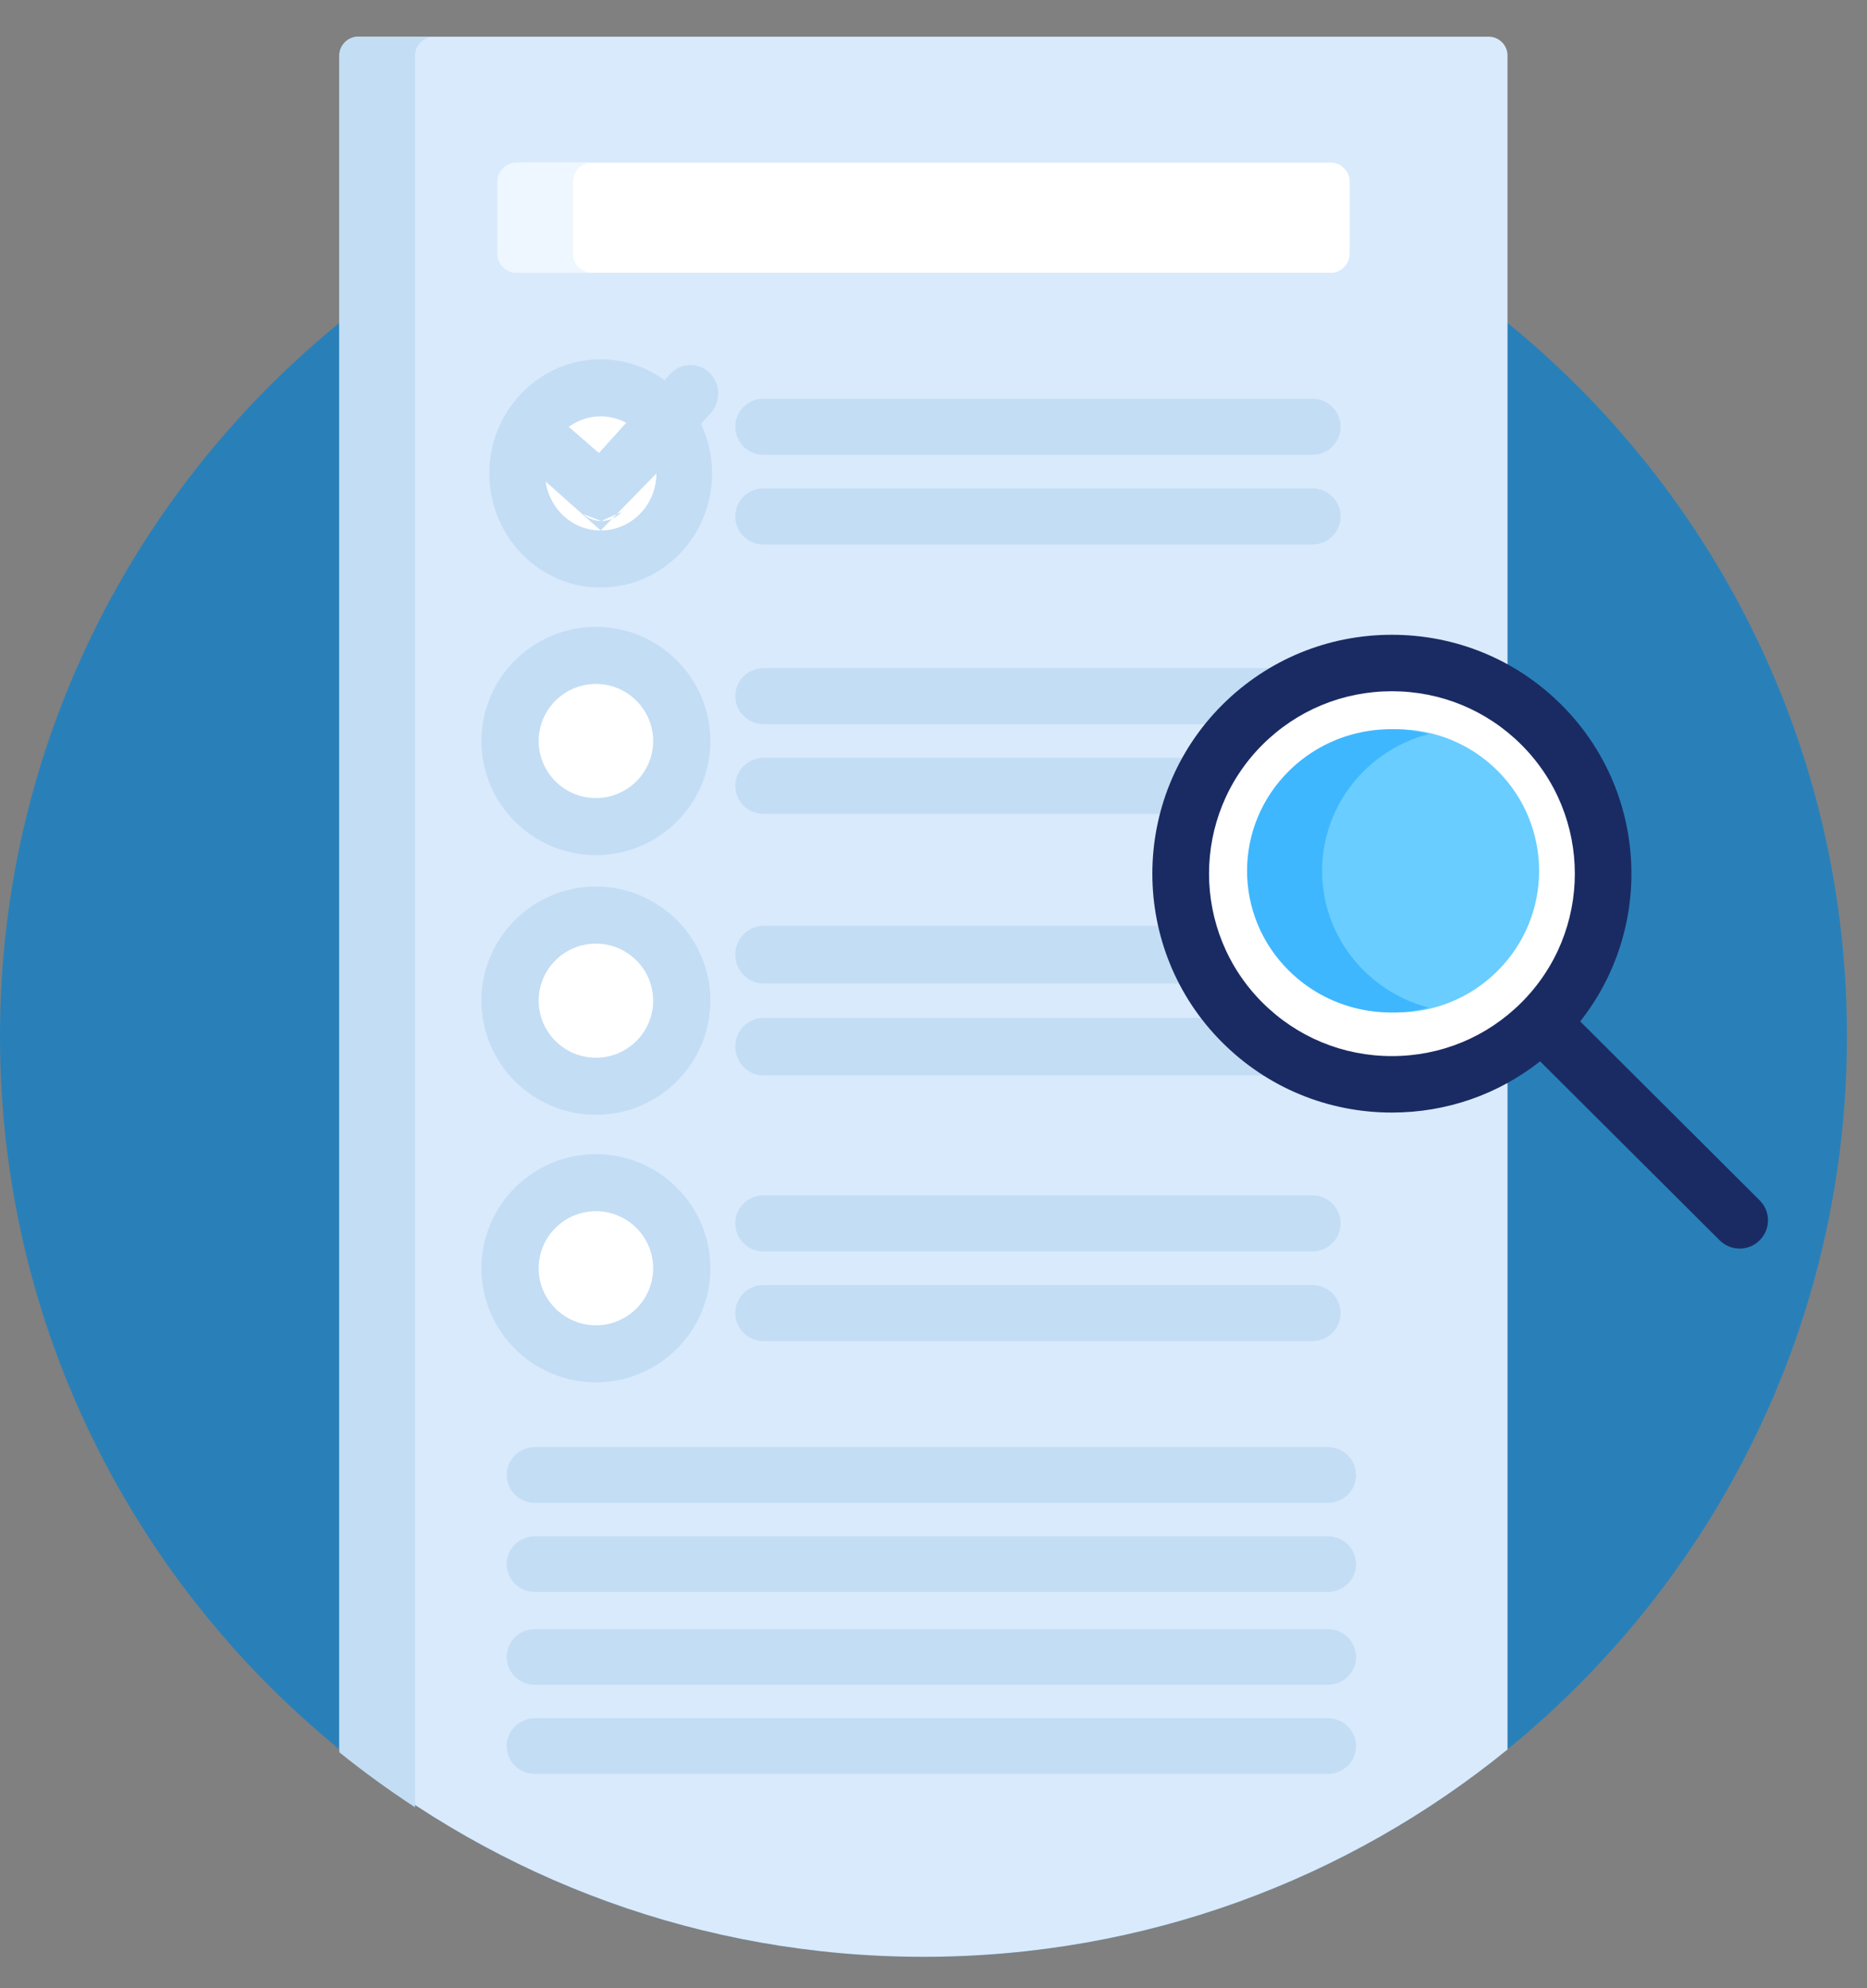 <svg width="31" height="33" viewBox="0 0 31 33" fill="none" xmlns="http://www.w3.org/2000/svg">
<rect x="0" y="0" width="31" height="33" fill="#808080" stroke="none"/>
<path fill-rule="evenodd" clip-rule="evenodd" d="M15.333 32.479C23.802 32.479 30.667 25.637 30.667 17.197C30.667 8.757 23.802 1.915 15.333 1.915C6.865 1.915 0 8.757 0 17.197C0 25.637 6.865 32.479 15.333 32.479Z" fill="#2980B9"/>
<path d="M20.672 16.892C19.305 15.533 19.305 13.329 20.672 11.969C21.856 10.791 23.677 10.634 25.031 11.498V0.921C25.031 0.749 24.89 0.609 24.718 0.609H5.948C5.776 0.609 5.635 0.749 5.635 0.921V29.038C8.277 31.188 11.654 32.479 15.333 32.479C19.013 32.479 22.389 31.188 25.031 29.038V17.363C23.677 18.227 21.856 18.07 20.672 16.892Z" fill="#D9EAFC"/>
<path d="M6.891 0.921C6.891 0.75 7.034 0.609 7.208 0.609H5.952C5.778 0.609 5.635 0.75 5.635 0.921V29.085C6.038 29.409 6.457 29.713 6.891 29.997V0.921Z" fill="#C3DDF4"/>
<path d="M22.41 4.207C22.41 4.384 22.269 4.528 22.097 4.528H8.7C8.528 4.528 8.387 4.384 8.387 4.207V3.019C8.387 2.843 8.528 2.699 8.7 2.699H22.097C22.269 2.699 22.41 2.843 22.41 3.019V4.207H22.41Z" fill="white"/>
<path d="M9.513 4.207V3.019C9.513 2.843 9.655 2.699 9.829 2.699H8.573C8.399 2.699 8.256 2.843 8.256 3.019V4.207C8.256 4.384 8.399 4.528 8.573 4.528H9.829C9.655 4.528 9.513 4.384 9.513 4.207Z" fill="#EEF6FF"/>
<path d="M21.792 7.549H12.676C12.418 7.549 12.209 7.34 12.209 7.083C12.209 6.826 12.418 6.618 12.676 6.618H21.792C22.05 6.618 22.259 6.826 22.259 7.083C22.259 7.34 22.05 7.549 21.792 7.549Z" fill="#C3DDF4"/>
<path d="M21.792 9.037H12.676C12.418 9.037 12.209 8.829 12.209 8.572C12.209 8.315 12.418 8.107 12.676 8.107H21.792C22.05 8.107 22.259 8.315 22.259 8.572C22.259 8.829 22.05 9.037 21.792 9.037Z" fill="#C3DDF4"/>
<path d="M9.895 9.23C10.655 9.23 11.271 8.616 11.271 7.858C11.271 7.101 10.655 6.487 9.895 6.487C9.135 6.487 8.518 7.101 8.518 7.858C8.518 8.616 9.135 9.23 9.895 9.23Z" fill="white"/>
<path d="M20.665 12.02C21.08 11.609 21.573 11.324 22.097 11.162C22.024 11.116 21.938 11.089 21.846 11.089H12.679C12.42 11.089 12.209 11.298 12.209 11.555C12.209 11.812 12.42 12.02 12.679 12.02H20.665C20.665 12.02 20.665 12.02 20.665 12.02Z" fill="#C3DDF4"/>
<path d="M20.207 12.578H12.679C12.42 12.578 12.209 12.787 12.209 13.044C12.209 13.301 12.42 13.509 12.679 13.509H19.777C19.872 13.184 20.015 12.87 20.207 12.578Z" fill="#C3DDF4"/>
<path d="M9.895 13.671C10.655 13.671 11.271 13.056 11.271 12.299C11.271 11.542 10.655 10.928 9.895 10.928C9.135 10.928 8.518 11.542 8.518 12.299C8.518 13.056 9.135 13.671 9.895 13.671Z" fill="white"/>
<path fill-rule="evenodd" clip-rule="evenodd" d="M7.994 12.299C7.994 13.343 8.847 14.193 9.895 14.193C10.942 14.193 11.795 13.343 11.795 12.299C11.795 11.255 10.942 10.405 9.895 10.405C8.847 10.405 7.994 11.255 7.994 12.299ZM8.944 12.299C8.944 11.777 9.371 11.352 9.895 11.352C10.418 11.352 10.845 11.777 10.845 12.299C10.845 12.821 10.418 13.246 9.895 13.246C9.371 13.246 8.944 12.821 8.944 12.299Z" fill="#C3DDF4"/>
<path d="M19.784 15.368H12.679C12.42 15.368 12.209 15.582 12.209 15.846C12.209 16.109 12.42 16.323 12.679 16.323H20.224C20.028 16.024 19.881 15.702 19.784 15.368Z" fill="#C3DDF4"/>
<path d="M20.692 16.895H12.679C12.42 16.895 12.209 17.109 12.209 17.373C12.209 17.636 12.42 17.85 12.679 17.85H21.846C21.949 17.85 22.044 17.816 22.122 17.758C21.6 17.597 21.108 17.309 20.692 16.895Z" fill="#C3DDF4"/>
<path d="M9.895 17.981C10.655 17.981 11.271 17.367 11.271 16.609C11.271 15.852 10.655 15.238 9.895 15.238C9.135 15.238 8.518 15.852 8.518 16.609C8.518 17.367 9.135 17.981 9.895 17.981Z" fill="white"/>
<path fill-rule="evenodd" clip-rule="evenodd" d="M7.994 16.609C7.994 17.654 8.847 18.503 9.895 18.503C10.942 18.503 11.795 17.654 11.795 16.609C11.795 15.565 10.942 14.715 9.895 14.715C8.847 14.715 7.994 15.565 7.994 16.609ZM8.944 16.609C8.944 16.087 9.371 15.662 9.895 15.662C10.418 15.662 10.845 16.087 10.845 16.609C10.845 17.131 10.418 17.556 9.895 17.556C9.371 17.556 8.944 17.131 8.944 16.609Z" fill="#C3DDF4"/>
<path d="M21.792 20.771H12.676C12.418 20.771 12.209 20.562 12.209 20.305C12.209 20.048 12.418 19.84 12.676 19.84H21.792C22.05 19.84 22.259 20.048 22.259 20.305C22.259 20.562 22.05 20.771 21.792 20.771Z" fill="#C3DDF4"/>
<path d="M21.792 22.259H12.676C12.418 22.259 12.209 22.051 12.209 21.794C12.209 21.537 12.418 21.329 12.676 21.329H21.792C22.05 21.329 22.259 21.537 22.259 21.794C22.259 22.051 22.05 22.259 21.792 22.259Z" fill="#C3DDF4"/>
<path d="M9.895 22.422C10.655 22.422 11.271 21.808 11.271 21.05C11.271 20.293 10.655 19.679 9.895 19.679C9.135 19.679 8.518 20.293 8.518 21.05C8.518 21.808 9.135 22.422 9.895 22.422Z" fill="white"/>
<path fill-rule="evenodd" clip-rule="evenodd" d="M7.994 21.05C7.994 22.094 8.847 22.944 9.895 22.944C10.942 22.944 11.795 22.094 11.795 21.05C11.795 20.006 10.942 19.156 9.895 19.156C8.847 19.156 7.994 20.006 7.994 21.05ZM8.944 21.05C8.944 20.528 9.371 20.103 9.895 20.103C10.418 20.103 10.845 20.528 10.845 21.05C10.845 21.572 10.418 21.997 9.895 21.997C9.371 21.997 8.944 21.572 8.944 21.05Z" fill="#C3DDF4"/>
<path d="M25.587 11.941C26.943 13.293 26.943 15.485 25.587 16.836C24.231 18.188 22.032 18.188 20.675 16.836C19.319 15.485 19.319 13.293 20.675 11.941C22.032 10.59 24.231 10.59 25.587 11.941Z" fill="white"/>
<path fill-rule="evenodd" clip-rule="evenodd" d="M26.238 16.953L29.218 19.923C29.402 20.106 29.402 20.403 29.218 20.586C29.127 20.678 29.006 20.724 28.886 20.724C28.765 20.724 28.645 20.678 28.553 20.586L25.572 17.616C24.873 18.167 24.016 18.466 23.111 18.466C22.049 18.466 21.049 18.054 20.297 17.305C18.746 15.759 18.746 13.243 20.297 11.697C21.049 10.948 22.049 10.536 23.111 10.536C24.174 10.536 25.174 10.948 25.925 11.697C27.364 13.131 27.468 15.398 26.238 16.953ZM20.963 12.36C19.779 13.541 19.779 15.461 20.963 16.642C21.537 17.214 22.3 17.529 23.111 17.529C23.923 17.529 24.686 17.214 25.26 16.642C26.445 15.461 26.445 13.541 25.26 12.36C24.686 11.788 23.923 11.473 23.111 11.473C22.3 11.473 21.537 11.788 20.963 12.36Z" fill="#1A2B63"/>
<path d="M24.865 12.792C25.786 13.71 25.786 15.199 24.865 16.116C23.944 17.035 22.45 17.035 21.528 16.116C20.607 15.199 20.607 13.71 21.528 12.792C22.45 11.874 23.944 11.874 24.865 12.792Z" fill="#69CDFF"/>
<path d="M22.652 16.117C21.719 15.199 21.719 13.71 22.652 12.791C22.96 12.489 23.329 12.287 23.721 12.184C22.922 11.973 22.034 12.175 21.407 12.791C20.473 13.71 20.473 15.199 21.407 16.117C22.034 16.733 22.922 16.936 23.721 16.724C23.329 16.621 22.96 16.419 22.652 16.117Z" fill="#3EB7FF"/>
<path fill-rule="evenodd" clip-rule="evenodd" d="M11.803 6.853C11.976 6.661 11.965 6.362 11.777 6.184C11.59 6.007 11.297 6.019 11.124 6.211L11.036 6.309C10.735 6.092 10.369 5.964 9.974 5.964C8.955 5.964 8.125 6.814 8.125 7.858C8.125 8.903 8.955 9.752 9.974 9.752C10.993 9.752 11.823 8.903 11.823 7.858C11.823 7.564 11.757 7.284 11.639 7.036L11.803 6.853ZM10.398 7.017L9.945 7.519L9.482 7.118C9.469 7.106 9.455 7.096 9.441 7.086C9.592 6.976 9.775 6.911 9.974 6.911C10.127 6.911 10.271 6.95 10.398 7.017ZM9.974 8.805C10.484 8.805 10.899 8.38 10.899 7.858C10.899 7.858 10.898 7.858 10.899 7.858C10.899 7.858 10.899 7.858 10.899 7.858M9.974 8.805C9.509 8.805 9.124 8.451 9.06 7.992L9.974 8.805ZM9.06 7.992L9.686 8.535L9.06 7.992ZM9.686 8.535C9.773 8.61 9.879 8.647 9.985 8.647L9.686 8.535ZM9.985 8.647C10.109 8.647 10.233 8.595 10.324 8.495L9.985 8.647ZM10.324 8.495L10.899 7.858L10.324 8.495Z" fill="#C3DDF4"/>
<path d="M22.049 24.944H8.881C8.623 24.944 8.413 24.737 8.413 24.482C8.413 24.226 8.623 24.019 8.881 24.019H22.049C22.307 24.019 22.516 24.226 22.516 24.482C22.516 24.737 22.307 24.944 22.049 24.944Z" fill="#C3DDF4"/>
<path d="M22.049 26.423H8.881C8.623 26.423 8.413 26.216 8.413 25.961C8.413 25.706 8.623 25.499 8.881 25.499H22.049C22.307 25.499 22.516 25.706 22.516 25.961C22.516 26.216 22.307 26.423 22.049 26.423Z" fill="#C3DDF4"/>
<path d="M22.049 27.964H8.881C8.623 27.964 8.413 27.757 8.413 27.502C8.413 27.247 8.623 27.04 8.881 27.04H22.049C22.307 27.04 22.516 27.247 22.516 27.502C22.516 27.757 22.307 27.964 22.049 27.964Z" fill="#C3DDF4"/>
<path d="M22.049 29.443H8.881C8.623 29.443 8.413 29.236 8.413 28.981C8.413 28.726 8.623 28.519 8.881 28.519H22.049C22.307 28.519 22.516 28.726 22.516 28.981C22.516 29.236 22.307 29.443 22.049 29.443Z" fill="#C3DDF4"/>
</svg>
